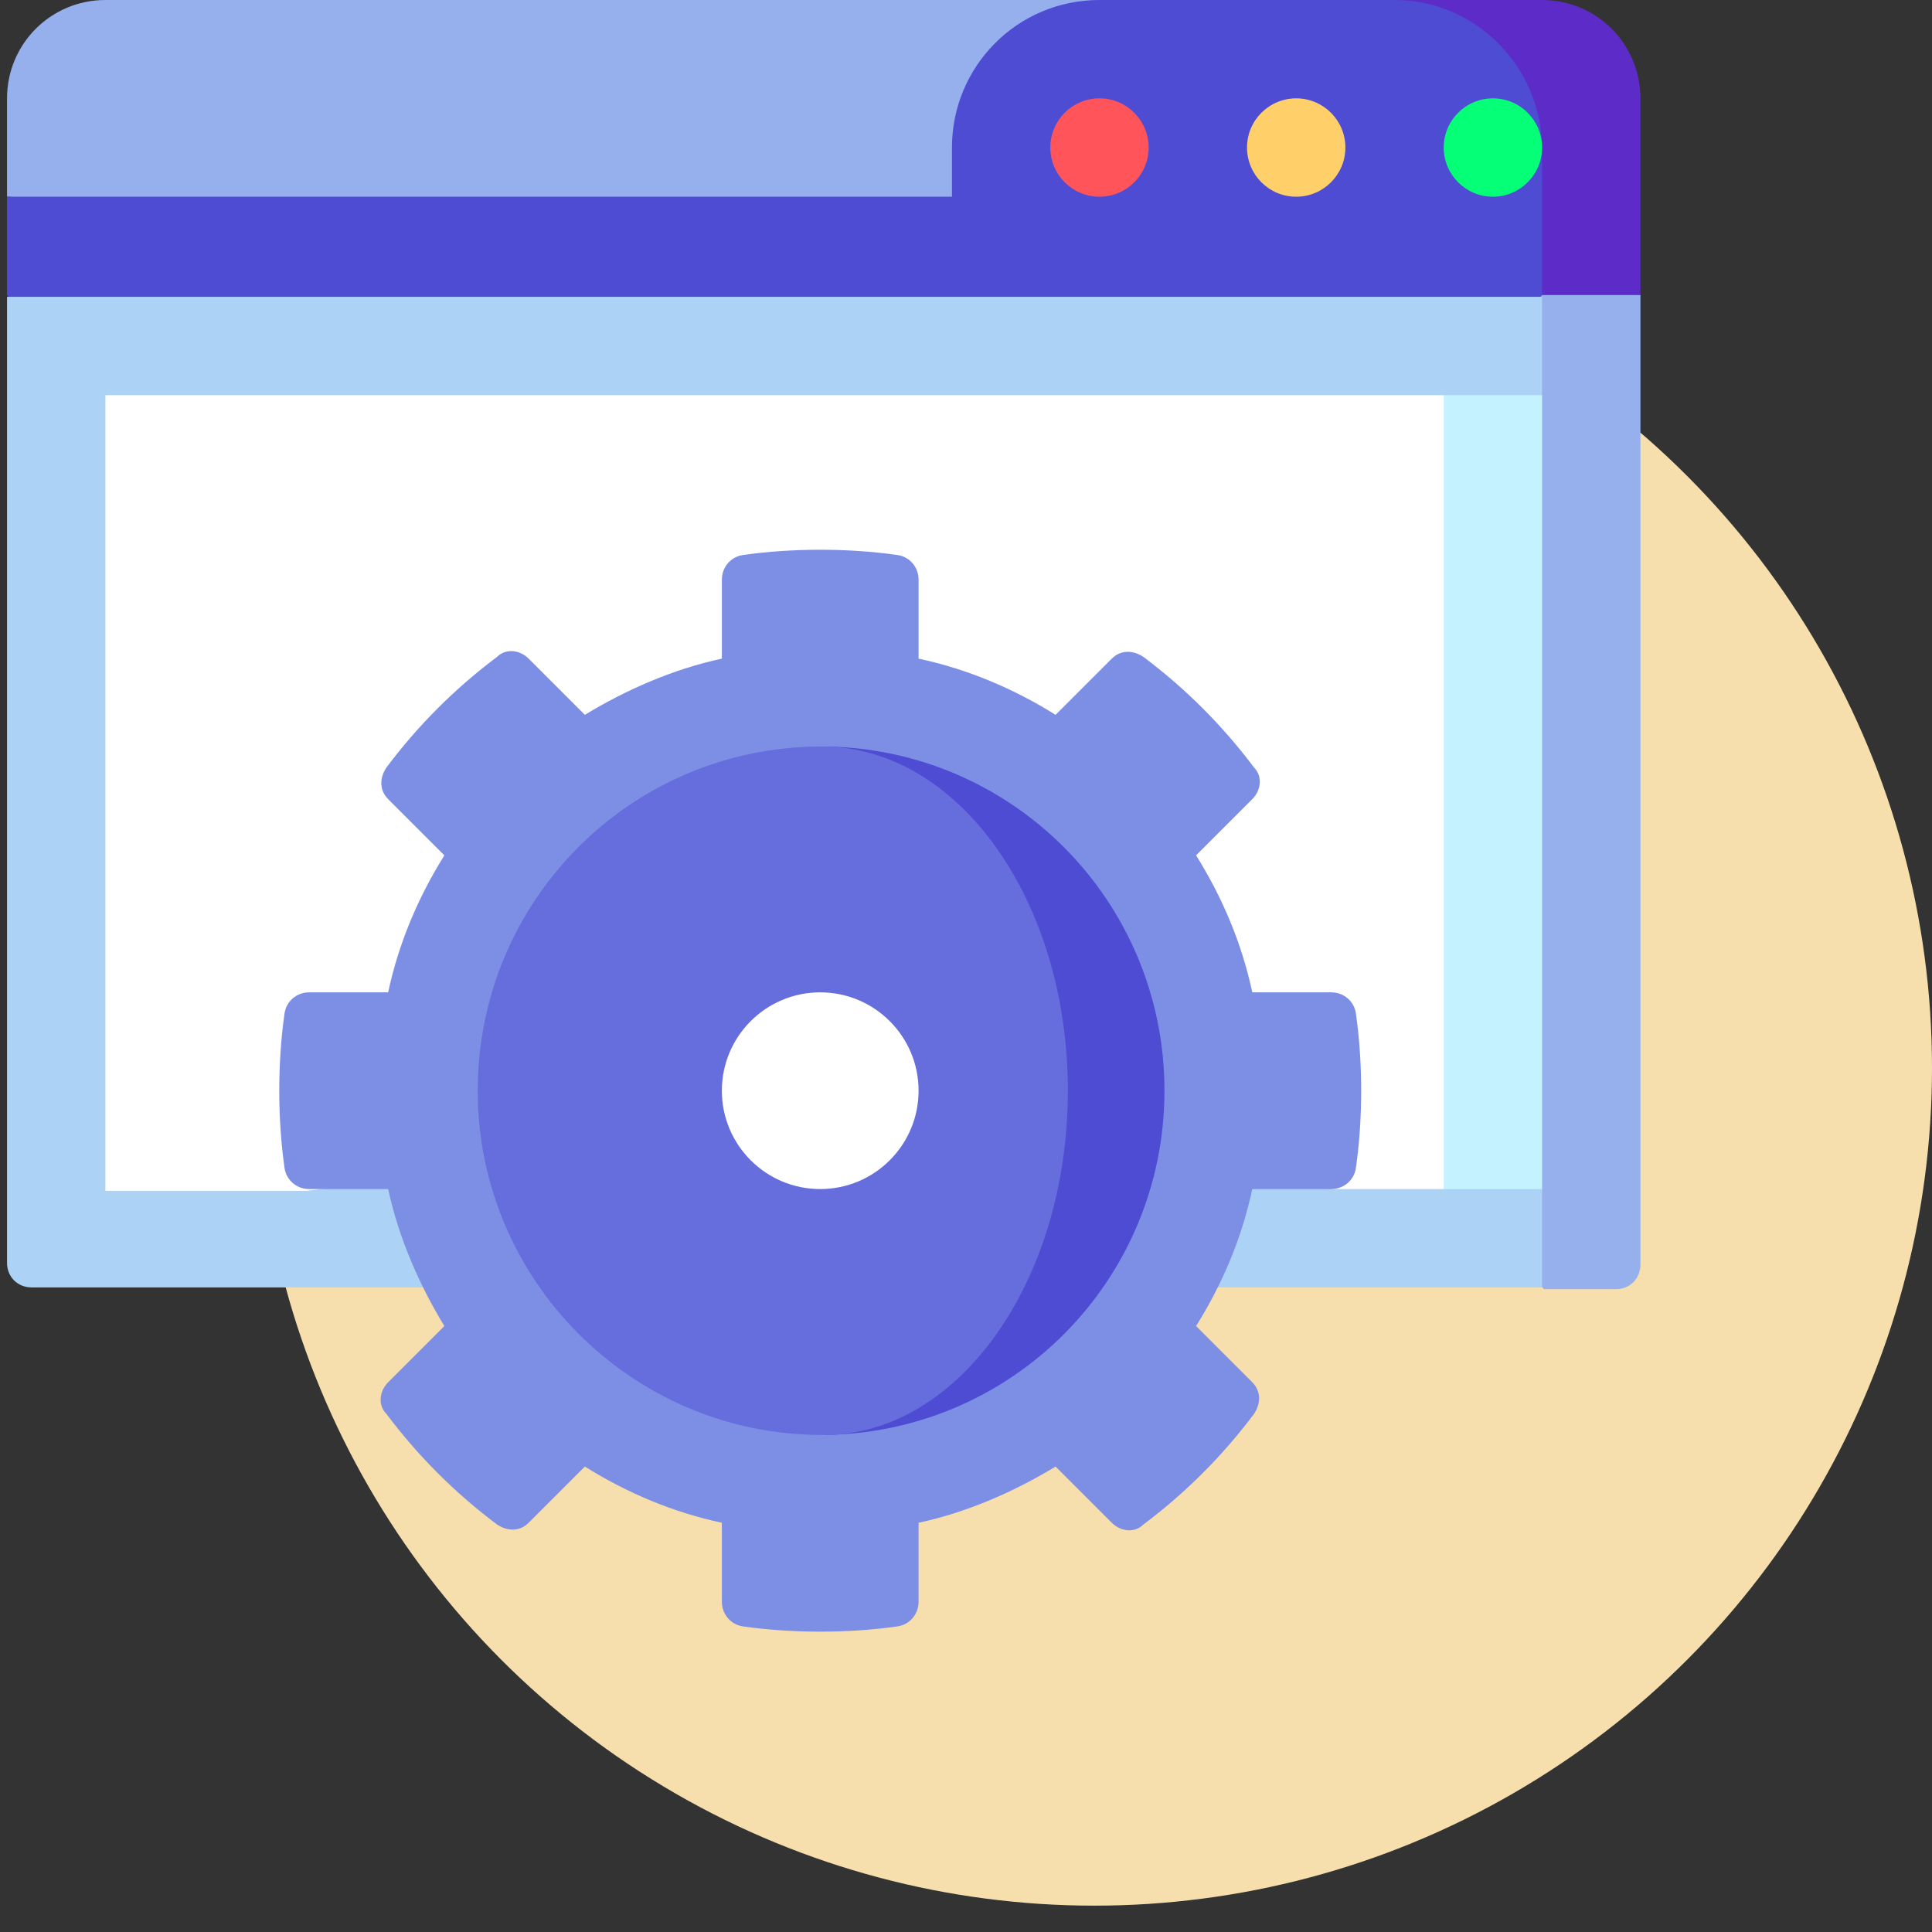<?xml version="1.0" encoding="utf-8"?>
<!-- Generator: Adobe Illustrator 23.0.3, SVG Export Plug-In . SVG Version: 6.00 Build 0)  -->
<svg version="1.1" id="Capa_1" xmlns="http://www.w3.org/2000/svg" xmlns:xlink="http://www.w3.org/1999/xlink" x="0px" y="0px"
	 width="110px" height="110px" viewBox="0 0 110 110" style="enable-background:new 0 0 110 110;" xml:space="preserve">
<rect x="0" y="0" width="110" height="110" fill="#333333" stroke="none"/>
<style type="text/css">
	.st0{fill:#F7DFAD;}
	.st1{fill:#95B0ED;}
	.st2{fill:#5C2BC8;}
	.st3{fill:#4E4CD3;}
	.st4{fill:#ACD2F6;}
	.st5{fill:#C4F3FF;}
	.st6{fill:#FFFFFF;}
	.st7{fill:#05FF77;}
	.st8{fill:#FFD06A;}
	.st9{fill:#FF545A;}
	.st10{fill:#7D8FE5;}
	.st11{fill:#666DDC;}
</style>
<circle class="st0" cx="62.3" cy="60.8" r="47.7"/>
<g>
	<path class="st1" d="M62.6,0v15L0.4,11.2V5.6C0.4,2.5,2.9,0,6,0H62.6z"/>
	<path class="st2" d="M87.8,0h-8.4l-2.8,22.5l16.8-5.6V5.6C93.4,2.5,90.9,0,87.8,0z"/>
	<path class="st3" d="M79.4,0H62.6c-4.7,0-8.4,3.8-8.4,8.4v2.8H0.4v5.6L6,22.5h81.8v-14C87.8,3.8,84,0,79.4,0z"/>
	<path class="st1" d="M87.8,16.8L65.4,45.1l22.5,28.3H92c0.8,0,1.4-0.6,1.4-1.4V16.8H87.8z"/>
	<path class="st4" d="M0.4,16.8v55.1c0,0.8,0.6,1.4,1.4,1.4h86v-5.6L76.6,45.1l11.2-22.6v-5.6H0.4z"/>
	<path class="st5" d="M82.2,22.5L71,45.1l11.2,22.6h5.6V22.5H82.2z"/>
	<path class="st6" d="M6,22.5v45.3h11.5L46.9,64l29,3.7h6.3V22.5H6z"/>
	<circle class="st7" cx="85" cy="8.4" r="2.8"/>
	<circle class="st8" cx="73.8" cy="8.4" r="2.8"/>
	<circle class="st9" cx="62.6" cy="8.4" r="2.8"/>
	<path class="st10" d="M68.1,48.7l3.2-3.2c0.5-0.5,0.6-1.3,0.1-1.8c-1.8-2.4-3.9-4.5-6.3-6.3c-0.6-0.4-1.3-0.4-1.8,0.1l-3.2,3.2
		c-2.4-1.5-5-2.6-7.8-3.2V33c0-0.7-0.5-1.3-1.2-1.4c-1.4-0.2-2.9-0.3-4.4-0.3c-1.5,0-3,0.1-4.4,0.3c-0.7,0.1-1.2,0.7-1.2,1.4v4.5
		c-2.8,0.6-5.5,1.8-7.8,3.2l-3.2-3.2c-0.5-0.5-1.3-0.6-1.8-0.1c-2.4,1.8-4.5,3.9-6.3,6.3c-0.4,0.6-0.4,1.3,0.1,1.8l3.2,3.2
		c-1.5,2.4-2.6,5-3.2,7.8h-4.5c-0.7,0-1.3,0.5-1.4,1.2c-0.2,1.4-0.3,2.9-0.3,4.4s0.1,3,0.3,4.4c0.1,0.7,0.7,1.2,1.4,1.2h4.5
		c0.6,2.8,1.8,5.5,3.2,7.8l-3.2,3.2c-0.5,0.5-0.6,1.3-0.1,1.8c1.8,2.4,3.9,4.5,6.3,6.3c0.6,0.4,1.3,0.4,1.8-0.1l3.2-3.2
		c2.4,1.5,5,2.6,7.8,3.2v4.5c0,0.7,0.5,1.3,1.2,1.4c1.4,0.2,2.9,0.3,4.4,0.3c1.5,0,3-0.1,4.4-0.3c0.7-0.1,1.2-0.7,1.2-1.4v-4.5
		c2.8-0.6,5.5-1.8,7.8-3.2l3.2,3.2c0.5,0.5,1.3,0.6,1.8,0.1c2.4-1.8,4.5-3.9,6.3-6.3c0.4-0.6,0.4-1.3-0.1-1.8l-3.2-3.2
		c1.5-2.4,2.6-5,3.2-7.8h4.5c0.7,0,1.3-0.5,1.4-1.2c0.2-1.4,0.3-2.9,0.3-4.4s-0.1-3-0.3-4.4c-0.1-0.7-0.7-1.2-1.4-1.2h-4.5
		C70.7,53.7,69.6,51.1,68.1,48.7L68.1,48.7z"/>
	<path class="st3" d="M46.7,42.5c4.7,0,8.4,8.8,8.4,19.6s-3.8,19.6-8.4,19.6c10.9,0,19.6-8.8,19.6-19.6S57.6,42.5,46.7,42.5z"/>
	<path class="st11" d="M60.8,62.1c0-10.9-6.3-19.6-14-19.6c-10.9,0-19.6,8.8-19.6,19.6s8.8,19.6,19.6,19.6
		C54.5,81.8,60.8,73,60.8,62.1z"/>
	<circle class="st6" cx="46.7" cy="62.1" r="5.6"/>
</g>
</svg>
